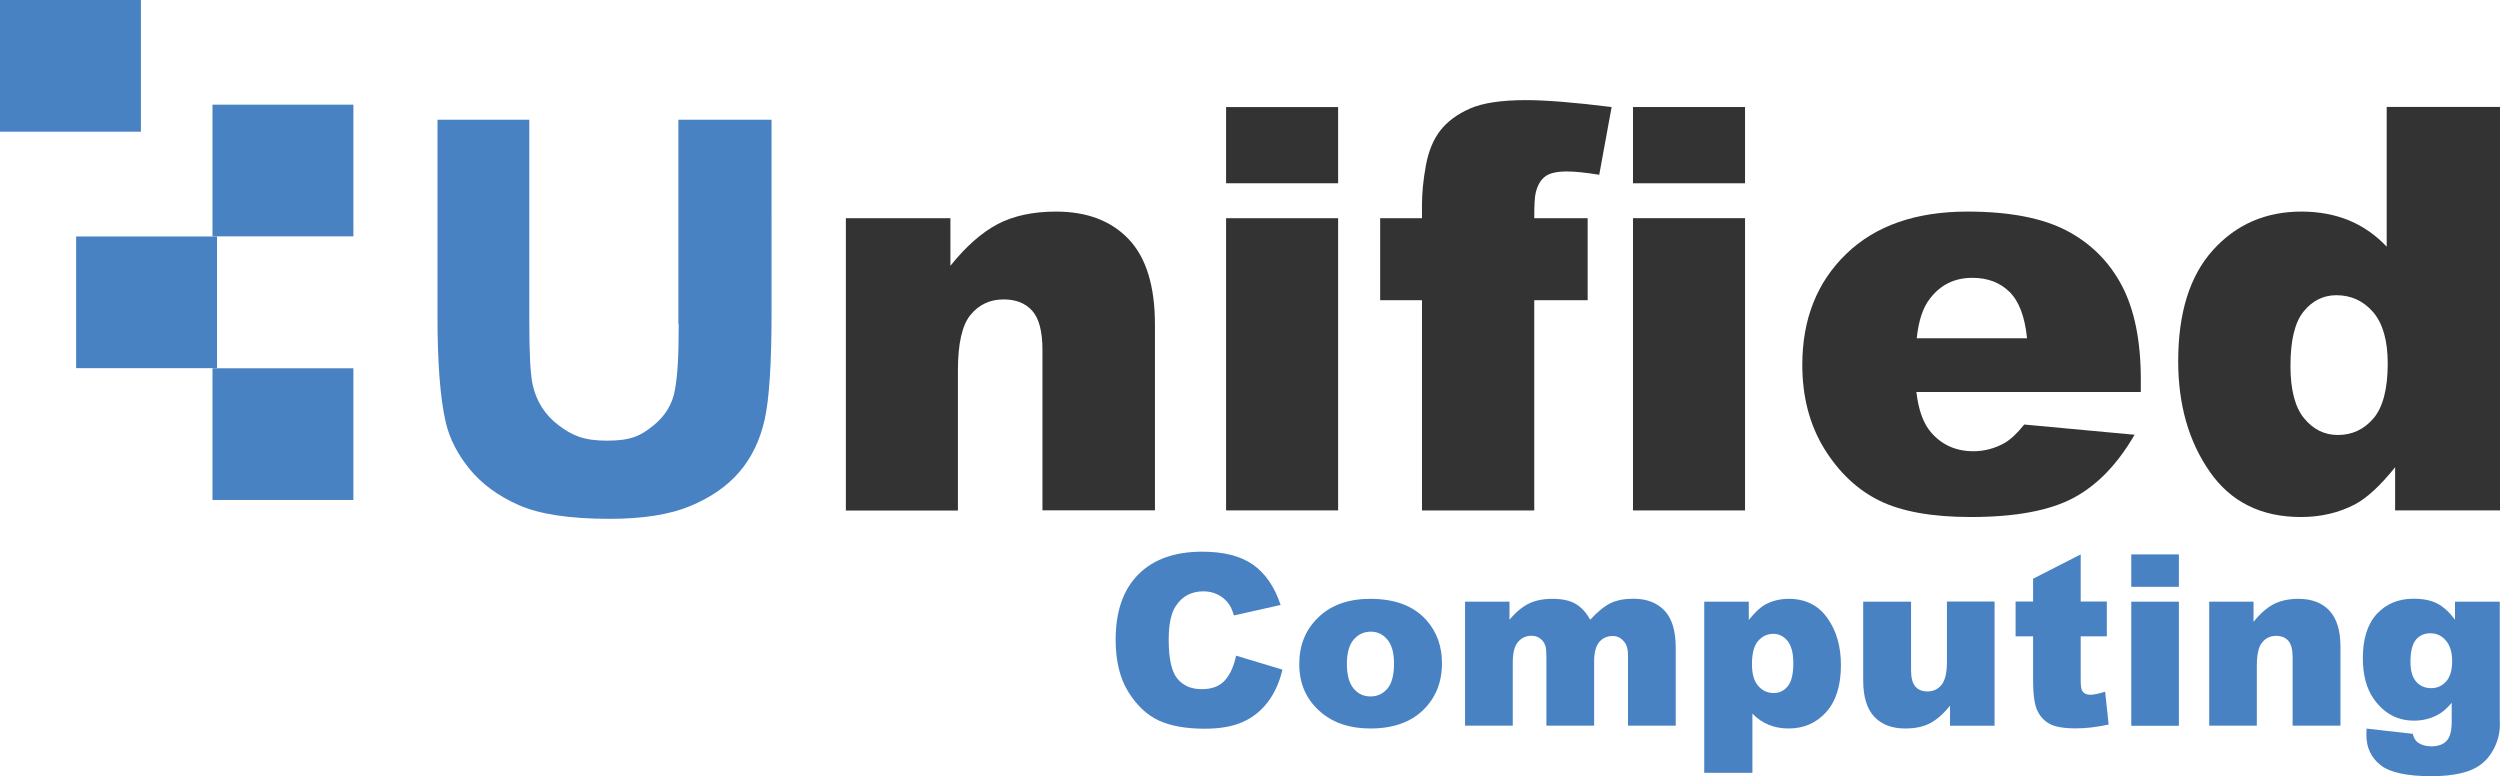 <?xml version="1.0" encoding="utf-8"?>
<!-- Generator: Adobe Illustrator 27.9.0, SVG Export Plug-In . SVG Version: 6.00 Build 0)  -->
<svg version="1.1" id="Layer_1" xmlns="http://www.w3.org/2000/svg" xmlns:xlink="http://www.w3.org/1999/xlink" x="0px" y="0px"
	 viewBox="0 0 2200.1 683" style="enable-background:new 0 0 2200.1 683;" xml:space="preserve">
<style type="text/css">
	.st0{fill:#EFF4FA;}
	.st1{fill:#FFFF00;}
	.st2{fill:#4982C3;}
	.st3{fill:#729ED1;}
	.st4{fill:#FFFFFF;}
	.st5{fill:#6797CD;}
	.st6{fill:#8DB1DA;}
	.st7{fill:#434343;}
	.st8{fill:#333333;}
	.st9{fill:#666666;}
	.st10{fill:#AEAEAE;}
	.st11{fill:#212121;}
	.st12{fill:#A1A1A1;}
	.st13{fill:#1A1A1A;}
	.st14{fill:#EAEAEA;}
	.st15{fill:#E6E6E6;}
	.st16{fill:#181818;}
	.st17{fill:#EBEBEB;}
	.st18{fill:#D2D2D2;}
	.st19{fill:#171717;}
	.st20{fill:#E4E4E4;}
	.st21{fill:#161616;}
	.st22{fill:#A3A3A3;}
	.st23{fill:#8C8C8C;}
	.st24{fill:#C7C7C7;}
	.st25{fill:#6F6F6F;}
	.st26{fill:#7E7E7E;}
	.st27{fill:#1E1E1E;}
	.st28{fill:#B6B6B6;}
	.st29{fill:#818181;}
	.st30{fill:#919191;}
	.st31{fill:#878787;}
	.st32{fill:#969696;}
	.st33{fill:#606060;}
	.st34{fill:#AAAAAA;}
	.st35{fill:#4E86C6;}
	.st36{fill:#6193CB;}
	.st37{fill:#4882C3;}
	.st38{fill:#3273BC;}
	.st39{fill:#C3C3C3;}
	.st40{fill:#3877BE;}
	.st41{fill:#D3D3D3;}
	.st42{fill:#292929;}
	.st43{fill:#CCCCCC;}
	.st44{fill:#CACACA;}
	.st45{fill:#858585;}
	.st46{fill:#C4C4C4;}
	.st47{fill:#3071BB;}
	.st48{fill:#E8EFF8;}
	.st49{fill:#CFCFCF;}
	.st50{fill:#D8D8D8;}
	.st51{fill:#E0E0E0;}
	.st52{fill:#B8B8B8;}
	.st53{fill:#7B7B7B;}
	.st54{fill:#CBCBCB;}
	.st55{fill:#5D5D5D;}
	.st56{fill:#1B1B1B;}
	.st57{fill:#B4B4B4;}
	.st58{fill:#727272;}
	.st59{fill:#A2A2A2;}
	.st60{fill:#8D8D8D;}
	.st61{fill:#C1C1C1;}
	.st62{fill:#9A9A9A;}
	.st63{fill:#1F1F1F;}
	.st64{fill:#B0B0B0;}
	.st65{fill:#767676;}
	.st66{fill:#777777;}
	.st67{fill:#C6C6C6;}
	.st68{fill:#1C1C1C;}
	.st69{fill:#191919;}
	.st70{fill:#A8A8A8;}
	.st71{fill:#4F4F4F;}
	.st72{fill:#111111;}
	.st73{fill:#BDBDBD;}
	.st74{fill:#CECECE;}
	.st75{fill:#E5E5E5;}
	.st76{fill:#D7D7D7;}
	.st77{fill:#CDCDCD;}
	.st78{fill:#616161;}
	.st79{fill:#C0C0C0;}
	.st80{fill:#7F7F7F;}
	.st81{fill:#6E6E6E;}
	.st82{fill:#5C5C5C;}
	.st83{fill:#535353;}
	.st84{fill:#515151;}
	.st85{fill:#F0F0F0;}
	.st86{fill:#707070;}
	.st87{fill:#A4A4A4;}
	.st88{fill:#DFDFDF;}
	.st89{fill:#999999;}
	.st90{fill:#8B8B8B;}
	.st91{fill:#868686;}
	.st92{fill:#C9C9C9;}
	.st93{fill:#BCBCBC;}
	.st94{fill:#757575;}
	.st95{fill:#B5B5B5;}
	.st96{fill:#131313;}
	.st97{fill:#575757;}
	.st98{fill:#D1D1D1;}
	.st99{fill:#9E9E9E;}
	.st100{fill:#8A8A8A;}
	.st101{fill:#121212;}
	.st102{fill:#909090;}
	.st103{fill:#BFBFBF;}
	.st104{fill:#C5C5C5;}
	.st105{fill:#828282;}
	.st106{fill:#494949;}
	.st107{fill:#797979;}
	.st108{fill:#737373;}
	.st109{fill:#787878;}
	.st110{fill:#747474;}
	.st111{fill:#696969;}
	.st112{fill:#2A2A2A;}
	.st113{fill:#343434;}
	.st114{fill:#9B9B9B;}
	.st115{fill:#636363;}
	.st116{fill:#8E8E8E;}
	.st117{fill:#545454;}
	.st118{fill:#ACACAC;}
	.st119{fill:#4B4B4B;}
	.st120{fill:#525252;}
	.st121{fill:#5E5E5E;}
	.st122{fill:#C8C8C8;}
	.st123{fill:#6A6A6A;}
	.st124{fill:#565656;}
	.st125{fill:#B3B3B3;}
	.st126{fill:#6C6C6C;}
	.st127{fill:#656565;}
	.st128{fill:#9F9F9F;}
	.st129{fill:#9D9D9D;}
	.st130{fill:#979797;}
	.st131{fill:#929292;}
	.st132{fill:#B2B2B2;}
	.st133{fill:#BABABA;}
	.st134{fill:#B1C9E5;}
	.st135{fill:#989898;}
	.st136{fill:#ADADAD;}
	.st137{fill:#3574BC;}
	.st138{fill:#A5A5A5;}
	.st139{fill:#407CC1;}
	.st140{fill:#939393;}
	.st141{fill:#C2C2C2;}
	.st142{fill:#838383;}
	.st143{fill:#2F71BB;}
	.st144{fill:#8F8F8F;}
	.st145{fill:#BBBBBB;}
	.st146{fill:#3B79BF;}
	.st147{fill:#E2EBF5;}
	.st148{fill:#585858;}
	.st149{fill:#B1B1B1;}
	.st150{fill:#4C4C4C;}
	.st151{fill:#626262;}
	.st152{fill:#B9B9B9;}
	.st153{fill:#555555;}
	.st154{fill:#D0D0D0;}
	.st155{fill:#A7A7A7;}
	.st156{fill:#A9A9A9;}
	.st157{fill:#595959;}
	.st158{fill:#BEBEBE;}
	.st159{fill:#888888;}
	.st160{fill:#676767;}
	.st161{fill:#5F5F5F;}
	.st162{fill:#484848;}
	.st163{fill:#848484;}
	.st164{fill:#262626;}
	.st165{fill:#A6A6A6;}
	.st166{fill:#141414;}
	.st167{fill:#898989;}
	.st168{fill:#808080;}
	.st169{fill:#DDDDDD;}
	.st170{fill:#DBDBDB;}
	.st171{fill:#A0A0A0;}
	.st172{fill:#DCDCDC;}
	.st173{fill:#AFAFAF;}
	.st174{fill:#9C9C9C;}
	.st175{fill:#959595;}
	.st176{fill:#B7B7B7;}
	.st177{fill:#7D7D7D;}
	.st178{fill:#7C7C7C;}
	.st179{fill:#949494;}
	.st180{fill:#6D6D6D;}
	.st181{fill:#717171;}
	.st182{fill:#7A7A7A;}
	.st183{fill:#6B6B6B;}
	.st184{fill:#252525;}
	.st185{fill:#686868;}
	.st186{fill:#DEDEDE;}
	.st187{fill:#222222;}
	.st188{fill:#0F0F0F;}
	.st189{fill:#F4F4F4;}
	.st190{fill:#3171BB;}
	.st191{fill:#9DBBDF;}
	.st192{fill:#C1D2EA;}
	.st193{fill:#94B5DD;}
	.st194{fill:#B9CFE7;}
	.st195{fill:#85ABD7;}
	.st196{fill:#3072BB;}
	.st197{fill:#D7E3F1;}
	.st198{fill:#98B9DE;}
	.st199{fill:#BACFE7;}
	.st200{fill:#79A3D3;}
	.st201{fill:#A8C4E2;}
	.st202{fill:#C4D7EB;}
	.st203{fill:#5B5B5B;}
	.st204{fill:#8CB1D9;}
	.st205{fill:#BDD1E9;}
	.st206{fill:#E7E7E7;}
	.st207{fill:#9FBCDF;}
	.st208{fill:#3173BB;}
	.st209{fill:#D3E1F1;}
	.st210{fill:#80A8D5;}
	.st211{fill:#8BAFD9;}
	.st212{fill:#CFDEF0;}
	.st213{fill:#8FB1DA;}
	.st214{fill:#8CB0D9;}
	.st215{fill:#CEDEEF;}
	.st216{fill:#101010;}
	.st217{fill:#ACC7E4;}
	.st218{fill:#B8CEE8;}
	.st219{fill:#B7CEE7;}
	.st220{fill:#8AAFD8;}
	.st221{fill:#99BADE;}
	.st222{fill:#B0C9E5;}
	.st223{fill:#BBD0E9;}
	.st224{fill:#84AAD7;}
	.st225{fill:#6D9BCF;}
	.st226{fill:#D7E5F2;}
	.st227{fill:#4E4E4E;}
	.st228{fill:#5A5A5A;}
	.st229{fill:#CDDEEE;}
	.st230{fill:#BCD2E9;}
	.st231{fill:#BDD2E9;}
	.st232{fill:#D3E1F0;}
	.st233{fill:#96B8DC;}
	.st234{fill:#8FB2DA;}
	.st235{fill:#6B99CF;}
	.st236{fill:#77A1D2;}
	.st237{fill:#6D9ACF;}
	.st238{fill:#242424;}
	.st239{fill:#709DD0;}
	.st240{fill:#6F9CD0;}
	.st241{fill:#D4D4D4;}
	.st242{fill:#89AFD8;}
	.st243{fill:#A6C3E2;}
	.st244{fill:#D5E1F2;}
	.st245{fill:#3575BD;}
	.st246{fill:#CDDDEE;}
	.st247{fill:#C3D6EB;}
	.st248{fill:#CADBED;}
	.st249{fill:#D0DEF0;}
	.st250{fill:#85ACD8;}
	.st251{fill:#8FB3DB;}
	.st252{fill:#95B5DC;}
	.st253{fill:#BED3EA;}
	.st254{fill:#4D4D4D;}
	.st255{fill:#ACC6E3;}
	.st256{fill:#9DBCDF;}
	.st257{fill:#9CBBDE;}
	.st258{fill:#A1BEDF;}
	.st259{fill:#ADC7E4;}
	.st260{fill:#BBD0E8;}
	.st261{fill:#8BB1D9;}
	.st262{fill:#C4D6EB;}
	.st263{fill:#CEDDEE;}
	.st264{fill:#97B7DD;}
	.st265{fill:#96B7DC;}
	.st266{fill:#8EB3DA;}
	.st267{fill:#84ABD6;}
	.st268{fill:#D4E2F0;}
	.st269{fill:#D5D5D5;}
	.st270{fill:#93B5DB;}
	.st271{fill:#9BBADF;}
	.st272{fill:#A3BFE0;}
	.st273{fill:#C7D9EC;}
	.st274{fill:#DBE6F4;}
	.st275{fill:#9AB9DE;}
	.st276{fill:#E3E3E3;}
	.st277{fill:#BAD0E8;}
	.st278{fill:#7BA5D4;}
	.st279{fill:#AEC7E4;}
	.st280{fill:#85ABD5;}
	.st281{fill:#A0BEE1;}
	.st282{fill:#B0C8E5;}
	.st283{fill:#B0CAE5;}
	.st284{fill:#ABABAB;}
	.st285{fill:#B4CBE6;}
	.st286{fill:#B1CAE6;}
	.st287{fill:#A8C2E2;}
	.st288{fill:#8CB0D8;}
	.st289{fill:#AAC5E3;}
	.st290{fill:#78A3D2;}
	.st291{fill:#C1D4EA;}
	.st292{fill:#86ACD8;}
	.st293{fill:#96B6DB;}
	.st294{fill:#92B5DB;}
	.st295{fill:#A3C1E1;}
	.st296{fill:#C0D3EB;}
	.st297{fill:#B8CFE8;}
	.st298{fill:#CFDEEF;}
	.st299{fill:#3172BB;}
	.st300{fill:#D0DFEF;}
	.st301{fill:#0E0E0E;}
	.st302{fill:#AAC4E2;}
	.st303{fill:#151515;}
	.st304{fill:#DADADA;}
	.st305{fill:#3073BB;}
	.st306{fill:#6F9BCF;}
	.st307{fill:#A6C2E1;}
	.st308{fill:#B7CEE8;}
	.st309{fill:#BDD3EA;}
	.st310{fill:#5D90C9;}
	.st311{fill:#BBD1E8;}
	.st312{fill:#D7E4F2;}
	.st313{fill:#D6E3F1;}
	.st314{fill:#80A7D6;}
	.st315{fill:#C6D7EB;}
	.st316{fill:#A9C5E2;}
	.st317{fill:#9ABADD;}
	.st318{fill:#A1BFE0;}
	.st319{fill:#8DB2DA;}
	.st320{fill:#7FA8D5;}
	.st321{fill:#88AED6;}
	.st322{fill:#94B6DB;}
	.st323{fill:#A3BFE1;}
	.st324{fill:#B3CBE6;}
	.st325{fill:#7AA3D4;}
	.st326{fill:#7DA4D3;}
	.st327{fill:#97B8DC;}
	.st328{fill:#85ABD6;}
	.st329{fill:#AFC9E5;}
	.st330{fill:#92B4DC;}
	.st331{fill:#DCE7F3;}
	.st332{fill:#CCDCEF;}
	.st333{fill:#B5CDE7;}
	.st334{fill:#91B4DB;}
	.st335{fill:#C4D4EB;}
	.st336{fill:#A7C3E3;}
	.st337{fill:#8FB4DB;}
	.st338{fill:#80A8D6;}
	.st339{fill:#C0D3E9;}
	.st340{fill:#7FA7D5;}
	.st341{fill:#7DA6D5;}
	.st342{fill:#C1D5EB;}
	.st343{fill:#79A4D3;}
	.st344{fill:#B0CAE4;}
	.st345{fill:#7CA5D5;}
	.st346{fill:#D3E0F1;}
	.st347{fill:#84A9D7;}
	.st348{fill:#85ADD6;}
	.st349{fill:#8BAFD8;}
	.st350{fill:#87ADD7;}
	.st351{fill:#BFD2EA;}
	.st352{fill:#ACC5E4;}
	.st353{fill:#7AA4D4;}
	.st354{fill:#8EB2DA;}
	.st355{fill:#3172BC;}
	.st356{fill:#90B3DB;}
	.st357{fill:#739FD1;}
	.st358{fill:#A7C3E2;}
	.st359{fill:#97B8DD;}
	.st360{fill:#E9EFF8;}
	.st361{fill:#96B8DD;}
	.st362{fill:#96B7DD;}
	.st363{fill:#6B99CE;}
	.st364{fill:#A2BFE0;}
	.st365{fill:#DCE6F4;}
	.st366{fill:#2F70BA;}
	.st367{fill:#D1E0F0;}
	.st368{fill:#D8E3F1;}
	.st369{fill:#2E71BB;}
	.st370{fill:#2F71BA;}
	.st371{fill:#8DB1D9;}
	.st372{fill:#D0DFF0;}
	.st373{fill:#DAE6F2;}
	.st374{fill:#D2E0F0;}
	.st375{fill:#C5D7EB;}
	.st376{fill:#88AED8;}
	.st377{fill:#BBD2E8;}
	.st378{fill:#88AED9;}
	.st379{fill:#C1D5EA;}
	.st380{fill:#CBDBEF;}
	.st381{fill:#C2D4EA;}
	.st382{fill:#CBDAED;}
	.st383{fill:#C7D8EC;}
	.st384{fill:#C3D7EB;}
	.st385{fill:#286BB9;}
	.st386{fill:#7BA4D3;}
	.st387{fill:#BCD2E8;}
	.st388{fill:#A6C2E2;}
	.st389{fill:#B6CDE8;}
	.st390{fill:#ACC7E3;}
	.st391{fill:#B3CCE6;}
	.st392{fill:#CCDCEE;}
	.st393{fill:#3173BC;}
	.st394{fill:#7EA6D5;}
	.st395{fill:#BACFE8;}
	.st396{fill:#DEEAF5;}
	.st397{fill:#548AC7;}
	.st398{fill:#3978BE;}
	.st399{fill:#98B9DD;}
	.st400{fill:#6E9CD0;}
	.st401{fill:#DBE6F3;}
	.st402{fill:#B5CCE7;}
	.st403{fill:#B7CDE8;}
	.st404{fill:#ABC5E2;}
	.st405{fill:#83ABD7;}
	.st406{fill:#85AAD7;}
	.st407{fill:#9BBBDE;}
	.st408{fill:#9DBDDF;}
	.st409{fill:#C0D4EA;}
	.st410{fill:#6D99CF;}
	.st411{fill:#3977BE;}
	.st412{fill:#9FBDDF;}
	.st413{fill:#A5C2E1;}
	.st414{fill:#B6CDE7;}
	.st415{fill:#91B3DB;}
	.st416{fill:#9BBADD;}
	.st417{fill:#85ACD7;}
	.st418{fill:#92B3DB;}
	.st419{fill:#B9D0E8;}
	.st420{fill:#D1DEEF;}
	.st421{fill:#76A0D1;}
	.st422{fill:#7CA5D4;}
	.st423{fill:#BED3E9;}
	.st424{fill:#95B6DC;}
	.st425{fill:#3273BB;}
	.st426{fill:#E2EAF5;}
	.st427{fill:#6B98CE;}
	.st428{fill:#9AB9DC;}
	.st429{fill:#A1BEE1;}
	.st430{fill:#8AAFD9;}
	.st431{fill:#A8C3E2;}
	.st432{fill:#A5C1E1;}
	.st433{fill:#6E9CCF;}
	.st434{fill:#8AAFD7;}
	.st435{fill:#B7CCE7;}
	.st436{fill:#98B8DD;}
	.st437{fill:#B3CAE6;}
	.st438{fill:#C5D7EC;}
	.st439{fill:#77A2D3;}
	.st440{fill:#A7C1E3;}
	.st441{fill:#B8CEE9;}
	.st442{fill:#BBD1EA;}
	.st443{fill:#C3D4EB;}
	.st444{fill:#DDE7F4;}
	.st445{fill:#BCD1EA;}
	.st446{fill:#B5CBE6;}
	.st447{fill:#6696CC;}
	.st448{fill:#BED2E9;}
	.st449{fill:#B0CAE6;}
	.st450{fill:#7AA3D3;}
	.st451{fill:#6B9ACF;}
	.st452{fill:#BAD1E8;}
	.st453{fill:#AFC8E5;}
	.st454{fill:#BED2EA;}
	.st455{fill:#BCD1E8;}
	.st456{fill:#BCD2EA;}
	.st457{fill:#AFC7E5;}
	.st458{fill:#B4CBE7;}
	.st459{fill:#75A1D3;}
	.st460{fill:#DFE9F6;}
	.st461{fill:#91B3DC;}
	.st462{fill:#8CB1DA;}
	.st463{fill:#D5E1F1;}
	.st464{fill:#99BADD;}
	.st465{fill:#9CBBDF;}
	.st466{fill:#3776BD;}
	.st467{fill:#BED1E9;}
	.st468{fill:#B3CBE5;}
	.st469{fill:#A9C3E3;}
	.st470{fill:#9BB9DE;}
	.st471{fill:#9EBCDF;}
	.st472{fill:#AEC8E4;}
	.st473{fill:#A0BEE0;}
	.st474{fill:#7CA5D3;}
	.st475{fill:#79A3D4;}
	.st476{fill:#ABC6E3;}
	.st477{fill:#83AAD6;}
	.st478{fill:#3B78BF;}
	.st479{fill:#85ACD6;}
	.st480{fill:#8FB2DB;}
	.st481{fill:#C0D4EB;}
	.st482{fill:#DFE8F5;}
	.st483{fill:#8CB2D9;}
	.st484{fill:#286CB9;}
	.st485{fill:#D7E3F2;}
	.st486{fill:#DAE6F4;}
	.st487{fill:#8DB0D9;}
	.st488{fill:#99B9DE;}
	.st489{fill:#A1BDDF;}
	.st490{fill:#B6CDE6;}
	.st491{fill:#B0C9E6;}
	.st492{fill:#C2D6EA;}
	.st493{fill:#BACFE9;}
	.st494{fill:#8FB2D9;}
	.st495{fill:#6B9BCE;}
	.st496{fill:#A4C0E1;}
	.st497{fill:#6F9CCF;}
	.st498{fill:#B9CDE7;}
	.st499{fill:#B9CEE8;}
	.st500{fill:#AAC4E4;}
	.st501{fill:#ADC6E4;}
	.st502{fill:#266BB8;}
	.st503{fill:#D5E2F1;}
	.st504{fill:#87ACD8;}
	.st505{fill:#93B6DC;}
	.st506{fill:#3374BC;}
	.st507{fill:#84ABD7;}
	.st508{fill:#95B6DD;}
	.st509{fill:#2F70BB;}
	.st510{fill:#ECF1F8;}
	.st511{fill:#3071BC;}
	.st512{fill:#B8CFE7;}
	.st513{fill:#B5CBE7;}
	.st514{fill:#F2F6FA;}
	.st515{fill:#3474BC;}
	.st516{fill:#DCE6F3;}
	.st517{fill:#A3C0E1;}
	.st518{fill:#C4D7EC;}
	.st519{fill:#BCD0E9;}
	.st520{fill:#BFD3EA;}
	.st521{fill:#B5CDE8;}
	.st522{fill:#B8CDE8;}
	.st523{fill:#9BBCDE;}
	.st524{fill:#A5C0E1;}
	.st525{fill:#8DB2D9;}
	.st526{fill:#ABC4E4;}
	.st527{fill:#DFE9F5;}
	.st528{fill:#8BB0D8;}
	.st529{fill:#81A7D5;}
	.st530{fill:#7BA4D4;}
	.st531{fill:#A2BFE1;}
	.st532{fill:#98BADE;}
	.st533{fill:#81AAD5;}
	.st534{fill:#AAC6E4;}
	.st535{fill:#87ACD7;}
	.st536{fill:#93B5DC;}
	.st537{fill:#A8C3E1;}
	.st538{fill:#7CA7D4;}
	.st539{fill:#6494CC;}
	.st540{fill:#95B7DC;}
	.st541{fill:#8EB2DB;}
	.st542{fill:#74A0D2;}
	.st543{fill:#9FBDDE;}
	.st544{fill:#82A9D6;}
	.st545{fill:#7CA6D3;}
	.st546{fill:#6A99CE;}
	.st547{fill:#C4D6EC;}
	.st548{fill:#7FA7D4;}
	.st549{fill:#A9C4E4;}
	.st550{fill:#BACEE8;}
	.st551{fill:#7BA6D4;}
	.st552{fill:#A4C1E1;}
	.st553{fill:#D4E1F0;}
	.st554{fill:#94B6DC;}
	.st555{fill:#A8C3E3;}
	.st556{fill:#ABC5E3;}
	.st557{fill:#8AB0D8;}
	.st558{fill:#296CB9;}
	.st559{fill:#DEE7F4;}
	.st560{fill:#9ABADE;}
	.st561{fill:#CFDDEF;}
	.st562{fill:#D6E3F2;}
	.st563{fill:#3272BB;}
	.st564{fill:#DCE8F2;}
	.st565{fill:#82A8D5;}
	.st566{fill:#92B5DC;}
	.st567{fill:#9ABBDE;}
	.st568{fill:#9BBADE;}
	.st569{fill:#A0BDDF;}
	.st570{fill:#B7CDE7;}
	.st571{fill:#A0BDE0;}
	.st572{fill:#95B6DB;}
	.st573{fill:#8EB1D8;}
	.st574{fill:#86ADD7;}
	.st575{fill:#BED1EA;}
	.st576{fill:#8BAED8;}
	.st577{fill:#DCE6F2;}
	.st578{fill:#C2D4EB;}
	.st579{fill:#8BAED9;}
	.st580{fill:#A9C4E1;}
	.st581{fill:#AAC3E3;}
	.st582{fill:#A2C0E0;}
	.st583{fill:#9DBADF;}
	.st584{fill:#ABC4E3;}
	.st585{fill:#B1C9E6;}
	.st586{fill:#9DBCE0;}
	.st587{fill:#CFDFEE;}
	.st588{fill:#97B9DD;}
	.st589{fill:#D9E5F2;}
	.st590{fill:#3372BC;}
	.st591{fill:#88ADD7;}
	.st592{fill:#81A9D5;}
	.st593{fill:#DEE8F5;}
	.st594{fill:#8AAED9;}
	.st595{fill:#AFC8E4;}
	.st596{fill:#AFC9E4;}
	.st597{fill:#6697CD;}
	.st598{fill:#C1D4EB;}
	.st599{fill:#B6CEE7;}
	.st600{fill:#6C9BD0;}
	.st601{fill:#6897CD;}
	.st602{fill:#77A2D2;}
	.st603{fill:#80A7D5;}
	.st604{fill:#8BB1DA;}
	.st605{fill:#B9CFE8;}
	.st606{fill:#82A8D6;}
	.st607{fill:#99BBDE;}
	.st608{fill:#729FD1;}
	.st609{fill:#A6C1E2;}
	.st610{fill:#80A9D5;}
	.st611{fill:#286CB8;}
	.st612{fill:#D3DFF1;}
	.st613{fill:#91B5DB;}
	.st614{fill:#90B3DA;}
	.st615{fill:#C8DAED;}
	.st616{fill:#8EB1DA;}
	.st617{fill:#C6D8EC;}
	.st618{fill:#9EBCDE;}
	.st619{fill:#B8CEE7;}
	.st620{fill:#89ACD8;}
	.st621{fill:#AEC7E5;}
	.st622{fill:#6696CD;}
	.st623{fill:#BFD5EA;}
	.st624{fill:none;stroke:#ED1C24;stroke-width:4;stroke-miterlimit:10;}
	.st625{fill:#49C165;}
	.st626{fill:none;}
</style>
<g>
	<rect class="st2" width="124" height="115.9"/>
	<g>
		<rect x="187" y="92.1" class="st2" width="124" height="115.9"/>
		<rect x="187" y="324.1" class="st2" width="124" height="115.9"/>
		<rect x="67" y="208.1" class="st2" width="124" height="115.9"/>
	</g>
</g>
<g>
	<path class="st2" d="M597.3,285.5c0,29.2-1.1,44.9-3.3,57.5c-2.2,12.6-8.6,23.2-19.4,31.8c-10.7,8.6-19.2,13-40.3,13
		c-20.8,0-30.9-4.6-42.9-13.7c-12-9.1-19.6-21.3-22.8-36.3c-1.8-9.4-2.8-24.8-2.8-56.5V105.4h-80.8v172.8c0,41.3,2.4,72.4,7.3,93.6
		c3.4,14.3,10.3,27.9,20.9,40.9c10.6,13,24.9,23.6,43.1,31.7c18.2,8.1,44.9,12.2,80.1,12.2c29.2,0,52.8-3.7,70.9-11.2
		c18.1-7.5,32.6-17.5,43.4-30.1c10.8-12.6,18.2-28,22.3-46.3c4-18.3,6-49.6,6-93.8V105.4h-82V285.5z"/>
</g>
<g>
	<path class="st8" d="M744.6,192h91.8v41.9c13.7-17.1,27.6-29.3,41.6-36.7c14-7.3,31.2-11,51.3-11c27.3,0,48.6,8.1,64,24.3
		c15.4,16.2,23.1,41.3,23.1,75.2v163.4h-99V307.8c0-16.1-3-27.6-9-34.3c-6-6.7-14.4-10-25.2-10c-11.9,0-21.6,4.5-29.1,13.6
		c-7.4,9-11.1,25.3-11.1,48.7v123.5h-98.6V192z"/>
	<path class="st8" d="M1079,94.2h98.6v67.1H1079V94.2z M1079,192h98.6v257.2H1079V192z"/>
	<path class="st8" d="M1350.2,192h47v72.2h-47v185h-98.8v-185h-36.8V192h36.8v-11.6c0-10.5,1.1-22,3.4-34.6
		c2.3-12.6,6.5-22.9,12.7-30.9c6.2-8,14.9-14.4,26.2-19.4c11.2-4.9,27.6-7.4,49.3-7.4c17.3,0,42.4,2,75.3,6.1l-10.9,59.6
		c-11.8-1.9-21.3-2.9-28.6-2.9c-8.9,0-15.3,1.5-19.1,4.5c-3.9,3-6.6,7.7-8.2,14.2C1350.6,173,1350.2,180.6,1350.2,192z"/>
	<path class="st8" d="M1437.1,94.2h98.6v67.1h-98.6V94.2z M1437.1,192h98.6v257.2h-98.6V192z"/>
	<path class="st8" d="M1884.1,345h-197.6c1.8,15.8,6.1,27.6,12.8,35.4c9.5,11.1,22,16.7,37.3,16.7c9.7,0,18.9-2.4,27.6-7.3
		c5.3-3.1,11.1-8.5,17.2-16.2l97.1,9c-14.9,25.8-32.8,44.4-53.8,55.6c-21,11.2-51.1,16.8-90.3,16.8c-34.1,0-60.9-4.8-80.4-14.4
		c-19.5-9.6-35.7-24.9-48.6-45.8c-12.8-20.9-19.3-45.5-19.3-73.7c0-40.2,12.9-72.7,38.6-97.6c25.7-24.9,61.3-37.3,106.7-37.3
		c36.8,0,65.9,5.6,87.2,16.7c21.3,11.1,37.5,27.3,48.7,48.4c11.1,21.1,16.7,48.7,16.7,82.6V345z M1783.9,297.8
		c-1.9-19-7.1-32.7-15.4-40.9c-8.3-8.2-19.2-12.4-32.8-12.4c-15.7,0-28.2,6.2-37.5,18.6c-6,7.7-9.8,19.3-11.4,34.6H1783.9z"/>
	<path class="st8" d="M2200.1,94.2v355h-92.3v-38c-12.9,16.1-24.7,27-35.4,32.7c-14.2,7.4-30,11.1-47.5,11.1
		c-35,0-61.8-13.3-80.3-40c-18.5-26.6-27.7-59-27.7-97.1c0-42.6,10.2-75.2,30.6-97.8c20.4-22.6,46.4-33.9,77.8-33.9
		c15.3,0,29.3,2.6,41.8,7.7c12.5,5.2,23.6,12.9,33.3,23.2v-123H2200.1z M2101.3,319.9c0-20.2-4.3-35.2-12.8-45.2
		c-8.6-9.9-19.4-14.9-32.4-14.9c-11.5,0-21.1,4.8-28.8,14.3c-7.8,9.5-11.6,25.5-11.6,47.9c0,21,4,36.4,12,46.1
		c8,9.8,17.9,14.7,29.7,14.7c12.6,0,23.1-4.9,31.5-14.8C2097.1,358.2,2101.3,342.1,2101.3,319.9z"/>
</g>
<g>
	<path class="st2" d="M1087.8,577l40.8,12.3c-2.7,11.5-7.1,21-13,28.7c-5.9,7.7-13.2,13.5-22,17.4c-8.7,3.9-19.9,5.9-33.4,5.9
		c-16.4,0-29.8-2.4-40.2-7.1c-10.4-4.8-19.4-13.1-26.9-25.1c-7.5-12-11.3-27.3-11.3-46c0-24.9,6.6-44.1,19.9-57.5
		c13.3-13.4,32-20.1,56.3-20.1c19,0,33.9,3.8,44.8,11.5c10.9,7.7,18.9,19.5,24.2,35.4l-41.1,9.2c-1.4-4.6-2.9-8-4.5-10.1
		c-2.6-3.6-5.8-6.3-9.6-8.2c-3.8-1.9-8-2.9-12.6-2.9c-10.6,0-18.7,4.2-24.3,12.7c-4.3,6.3-6.4,16.2-6.4,29.7
		c0,16.7,2.5,28.2,7.6,34.4c5.1,6.2,12.2,9.3,21.4,9.3c8.9,0,15.6-2.5,20.2-7.5C1082.5,593.8,1085.8,586.5,1087.8,577z"/>
	<path class="st2" d="M1143.4,584.4c0-16.7,5.6-30.4,16.9-41.2c11.2-10.8,26.4-16.2,45.6-16.2c21.9,0,38.4,6.3,49.6,19
		c9,10.2,13.5,22.8,13.5,37.7c0,16.8-5.6,30.6-16.7,41.3c-11.1,10.7-26.6,16.1-46.2,16.1c-17.6,0-31.7-4.5-42.6-13.4
		C1150,616.7,1143.4,602.3,1143.4,584.4z M1185.3,584.3c0,9.7,2,16.9,5.9,21.6c3.9,4.7,8.9,7,14.9,7c6,0,11-2.3,14.9-6.9
		c3.9-4.6,5.8-12,5.8-22.1c0-9.5-2-16.5-5.9-21.1c-3.9-4.6-8.7-6.9-14.5-6.9c-6.1,0-11.1,2.3-15.1,7
		C1187.3,567.5,1185.3,574.7,1185.3,584.3z"/>
	<path class="st2" d="M1289.3,529.5h39.1v15.9c5.6-6.7,11.3-11.4,17-14.2c5.7-2.8,12.7-4.2,20.8-4.2c8.7,0,15.6,1.5,20.7,4.6
		c5.1,3.1,9.2,7.7,12.5,13.8c6.6-7.1,12.6-12,18-14.6s12.1-3.9,20-3.9c11.7,0,20.8,3.5,27.4,10.4c6.6,7,9.9,17.8,9.9,32.7v68.6h-42
		v-62.2c0-4.9-1-8.6-2.9-11c-2.8-3.8-6.3-5.7-10.5-5.7c-4.9,0-8.9,1.8-11.9,5.3c-3,3.6-4.5,9.3-4.5,17.2v56.4h-42v-60.2
		c0-4.8-0.3-8.1-0.8-9.8c-0.9-2.7-2.4-5-4.6-6.6c-2.2-1.7-4.8-2.5-7.7-2.5c-4.8,0-8.8,1.8-11.9,5.5c-3.1,3.6-4.6,9.6-4.6,17.9v55.7
		h-42V529.5z"/>
	<path class="st2" d="M1499.8,680.2V529.5h39.2v16.1c5.4-6.8,10.4-11.4,14.9-13.8c6.1-3.2,12.9-4.8,20.3-4.8
		c14.6,0,25.9,5.6,33.9,16.8c8,11.2,12,25,12,41.4c0,18.2-4.4,32-13.1,41.6c-8.7,9.6-19.7,14.3-33,14.3c-6.4,0-12.3-1.1-17.6-3.3
		c-5.3-2.2-10.1-5.5-14.2-9.8v52.1H1499.8z M1541.8,584.4c0,8.6,1.8,15.1,5.5,19.2c3.6,4.2,8.2,6.3,13.8,6.3c4.9,0,8.9-2,12.2-6
		c3.3-4,4.9-10.8,4.9-20.4c0-8.8-1.7-15.3-5.1-19.5c-3.4-4.1-7.6-6.2-12.5-6.2c-5.3,0-9.8,2.1-13.4,6.3
		C1543.6,568.2,1541.8,575,1541.8,584.4z"/>
	<path class="st2" d="M1755.2,638.7h-39.1V621c-5.8,7.3-11.7,12.4-17.6,15.5c-5.9,3.1-13.2,4.6-21.9,4.6c-11.5,0-20.6-3.4-27.1-10.3
		c-6.5-6.9-9.8-17.5-9.8-31.8v-69.5h42.1v60.1c0,6.9,1.3,11.7,3.8,14.6c2.5,2.9,6.1,4.3,10.7,4.3c5,0,9.1-1.9,12.3-5.8
		c3.2-3.8,4.8-10.7,4.8-20.7v-52.6h41.9V638.7z"/>
	<path class="st2" d="M1831.1,487.9v41.5h23v30.6h-23v38.7c0,4.7,0.4,7.7,1.3,9.2c1.4,2.3,3.8,3.5,7.2,3.5c3.1,0,7.4-0.9,13-2.7
		l3.1,28.9c-10.4,2.3-20,3.4-29,3.4c-10.4,0-18.1-1.3-23-4c-4.9-2.7-8.6-6.7-11-12.2c-2.4-5.4-3.5-14.3-3.5-26.4v-38.4h-15.4v-30.6
		h15.4v-20.1L1831.1,487.9z"/>
	<path class="st2" d="M1875.6,487.9h41.9v28.5h-41.9V487.9z M1875.6,529.5h41.9v109.2h-41.9V529.5z"/>
	<path class="st2" d="M1944.2,529.5h39v17.8c5.8-7.3,11.7-12.5,17.7-15.6c6-3.1,13.2-4.7,21.8-4.7c11.6,0,20.7,3.4,27.2,10.3
		c6.5,6.9,9.8,17.5,9.8,31.9v69.4h-42.1v-60.1c0-6.9-1.3-11.7-3.8-14.6c-2.5-2.8-6.1-4.3-10.7-4.3c-5.1,0-9.2,1.9-12.3,5.8
		c-3.2,3.8-4.7,10.7-4.7,20.7v52.5h-41.9V529.5z"/>
	<path class="st2" d="M2160.7,529.5h39.2v103.2l0.1,4.8c0,6.9-1.5,13.4-4.4,19.6c-2.9,6.2-6.8,11.2-11.6,15.1
		c-4.8,3.8-11,6.6-18.4,8.3c-7.4,1.7-16,2.6-25.6,2.6c-21.9,0-37-3.3-45.2-9.9c-8.2-6.6-12.3-15.4-12.3-26.4c0-1.4,0.1-3.2,0.2-5.6
		l40.6,4.6c1,3.8,2.6,6.4,4.7,7.8c3.1,2.1,7,3.2,11.6,3.2c6,0,10.5-1.6,13.5-4.8c3-3.2,4.5-8.8,4.5-16.9v-16.6
		c-4.1,4.9-8.2,8.4-12.3,10.6c-6.4,3.4-13.4,5.1-20.9,5.1c-14.6,0-26.4-6.4-35.4-19.1c-6.4-9.1-9.6-21-9.6-35.9
		c0-17,4.1-30,12.3-38.9c8.2-8.9,19-13.4,32.3-13.4c8.5,0,15.5,1.4,21,4.3c5.5,2.9,10.7,7.6,15.5,14.3V529.5z M2121.3,582.4
		c0,7.9,1.7,13.7,5,17.5c3.4,3.8,7.8,5.7,13.3,5.7c5.2,0,9.6-2,13.1-5.9c3.5-3.9,5.3-9.9,5.3-17.8c0-8-1.9-14-5.6-18.3
		s-8.2-6.3-13.6-6.3c-5.3,0-9.6,1.9-12.8,5.8C2122.9,567,2121.3,573.5,2121.3,582.4z"/>
</g>
</svg>
